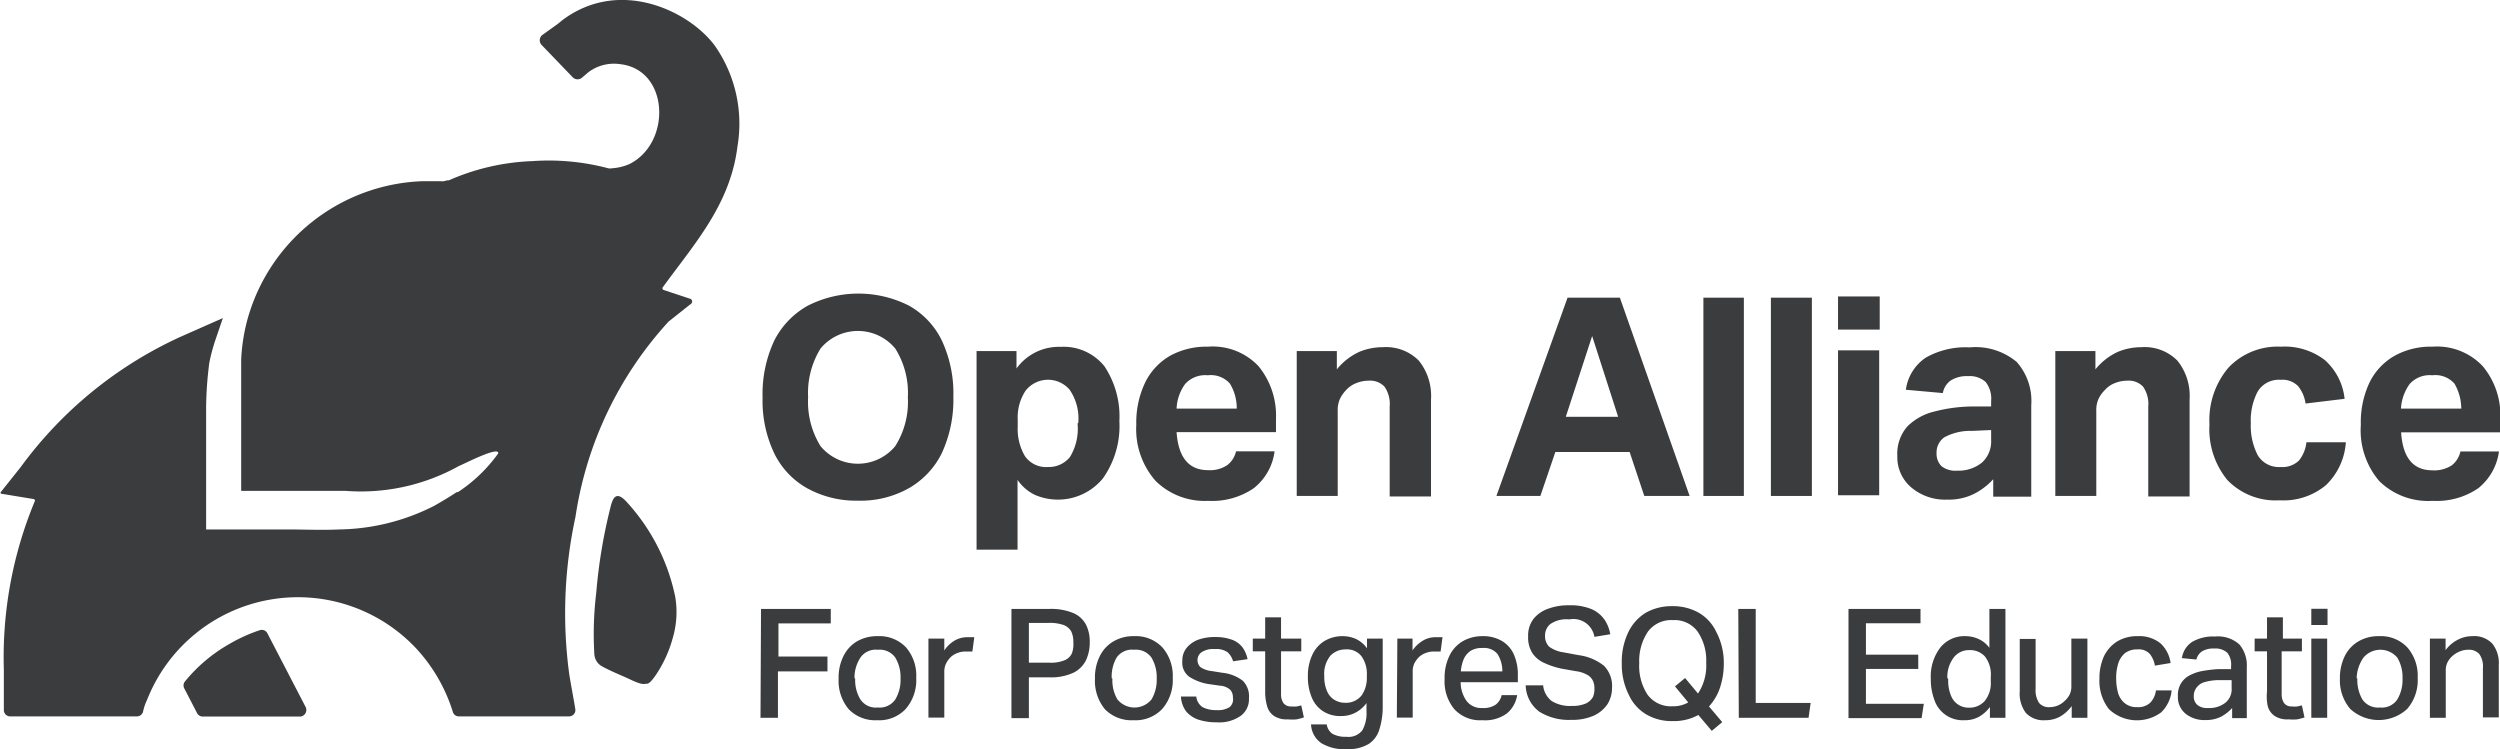 <svg xmlns="http://www.w3.org/2000/svg" viewBox="0 0 143.36 42.96"><defs><style>.cls-1{fill:#3b3c3d;}</style></defs><g id="Layer_2" data-name="Layer 2"><g id="Layer_1-2" data-name="Layer 1"><path class="cls-1" d="M17.23,41.09H11.62a.36.36,0,0,1-.32-.2l-.72-1.39a.37.37,0,0,1,0-.39,9.05,9.05,0,0,1,2.57-2.18,9.21,9.21,0,0,1,1.74-.79.36.36,0,0,1,.44.17l2.2,4.24A.38.38,0,0,1,17.23,41.09Z"></path><path class="cls-1" d="M42.29,8.39h0c-.41,3.34-2.48,5.6-4.28,8.08a.1.1,0,0,0,.05.16l1.54.51a.17.17,0,0,1,0,.3l-1.26,1h0A21.19,21.19,0,0,0,33,29.64h0a26.07,26.07,0,0,0-.36,9c.08.51.16.92.22,1.27l.06.33.07.42a.36.36,0,0,1-.36.42H26.31a.35.35,0,0,1-.34-.25,9.5,9.5,0,0,0-2.08-3.62A9.3,9.3,0,0,0,8.43,40.14a3,3,0,0,0-.23.68.36.36,0,0,1-.35.26H.59a.36.36,0,0,1-.37-.36V38.4A23.3,23.3,0,0,1,2,28.73a.09.09,0,0,0-.06-.11L.06,28.31a.07.07,0,0,1,0-.11l1.13-1.42h0a23.36,23.36,0,0,1,9.17-7.47l2.42-1.07-.45,1.32h0A10.64,10.64,0,0,0,12,20.82a21.36,21.36,0,0,0-.18,2.54v7h4.64c1,0,2,.05,3,0A12.35,12.35,0,0,0,24.91,29c.42-.24.86-.5,1.28-.78l0,0-.3.2.3-.2h0l.07,0A8.73,8.73,0,0,0,28.57,26h0c.06-.45-2,.63-2.25.72a11.55,11.55,0,0,1-6.49,1.43h-6V20.63a10.68,10.68,0,0,1,.34-2.24,10.82,10.82,0,0,1,10.07-8c.32,0,.66,0,1,0a.85.85,0,0,0,.22,0l.2-.05.08,0a13,13,0,0,1,4.77-1.1,13.33,13.33,0,0,1,4.37.41.49.49,0,0,0,.21,0,3,3,0,0,0,1-.24C38.52,8.2,38.38,4,35.57,3.68a2.44,2.44,0,0,0-1.84.47h0l-.34.29a.39.39,0,0,1-.54,0L31.08,2.6a.39.39,0,0,1,0-.58L32,1.36h0l.23-.19c3.25-2.46,7.22-.59,8.74,1.42A7.8,7.8,0,0,1,42.29,8.39Z"></path><path class="cls-1" d="M37,39.21c-.16.06-.52-.09-.74-.19-.56-.27-1.25-.53-1.79-.84a.86.86,0,0,1-.39-.69A19.65,19.65,0,0,1,34.19,34,30.2,30.2,0,0,1,35,29.12a2.22,2.22,0,0,1,.12-.39c.24-.59.66-.13.93.18a11.45,11.45,0,0,1,2.67,5.31,5.25,5.25,0,0,1-.14,2.36,7.17,7.17,0,0,1-1,2.17c-.14.19-.3.42-.47.46Z"></path><path class="cls-1" d="M43.73,22.79a7.21,7.21,0,0,1,.67-3.26,4.74,4.74,0,0,1,1.92-2,6.42,6.42,0,0,1,5.81,0,4.58,4.58,0,0,1,1.88,2,7.16,7.16,0,0,1,.66,3.22A7.3,7.3,0,0,1,54,26,4.72,4.72,0,0,1,52.11,28a5.65,5.65,0,0,1-2.93.71A5.8,5.8,0,0,1,46.29,28a4.6,4.6,0,0,1-1.89-2A7,7,0,0,1,43.73,22.79Zm2.61,0a4.84,4.84,0,0,0,.71,2.79,2.78,2.78,0,0,0,4.29,0,4.76,4.76,0,0,0,.72-2.79,4.78,4.78,0,0,0-.72-2.8,2.78,2.78,0,0,0-4.29,0A4.85,4.85,0,0,0,46.34,22.76Z"></path><path class="cls-1" d="M56,20.13h2.29v1a3,3,0,0,1,2.53-1.24A3,3,0,0,1,63.33,21a5.19,5.19,0,0,1,.86,3.15,5.19,5.19,0,0,1-.95,3.29,3.34,3.34,0,0,1-3.89.94,2.56,2.56,0,0,1-1-.86v4H56Zm5.83,4.14a2.9,2.9,0,0,0-.5-1.93,1.63,1.63,0,0,0-2.53.08,2.78,2.78,0,0,0-.44,1.64v.4a3.08,3.08,0,0,0,.41,1.69,1.47,1.47,0,0,0,1.32.63,1.55,1.55,0,0,0,1.27-.58A3.12,3.12,0,0,0,61.79,24.27Z"></path><path class="cls-1" d="M65.16,24.36a5.32,5.32,0,0,1,.51-2.43A3.59,3.59,0,0,1,67.1,20.4a4.32,4.32,0,0,1,2.16-.52A3.61,3.61,0,0,1,72.17,21a4.46,4.46,0,0,1,1,3v.78h-5.7c.1,1.45.7,2.18,1.8,2.18a1.78,1.78,0,0,0,1.11-.29,1.39,1.39,0,0,0,.5-.79h2.21A3.21,3.21,0,0,1,71.89,28a4.22,4.22,0,0,1-2.61.72,4,4,0,0,1-3-1.13A4.48,4.48,0,0,1,65.16,24.36ZM70.53,22a1.46,1.46,0,0,0-1.27-.48,1.55,1.55,0,0,0-1.3.5,2.59,2.59,0,0,0-.49,1.41h3.45A2.71,2.71,0,0,0,70.53,22Z"></path><path class="cls-1" d="M74.36,20.13h2.3v1.05a3.57,3.57,0,0,1,1.28-1,3.46,3.46,0,0,1,1.35-.27,2.64,2.64,0,0,1,2.07.77,3.21,3.21,0,0,1,.7,2.22v5.57H79.69V23.31a1.73,1.73,0,0,0-.3-1.14,1.13,1.13,0,0,0-.9-.34,1.87,1.87,0,0,0-.69.13,1.51,1.51,0,0,0-.6.4,1.9,1.9,0,0,0-.36.51,1.56,1.56,0,0,0-.13.7v4.87H74.36Z"></path><path class="cls-1" d="M93.45,25.92H89.19l-.86,2.52H85.81l4.08-11.37h3l4,11.37h-2.6ZM91.3,19.27,89.79,23.9h3Z"></path><path class="cls-1" d="M97.68,17.07H100V28.44H97.68Z"></path><path class="cls-1" d="M101.55,17.07h2.35V28.44h-2.35Z"></path><path class="cls-1" d="M105.4,17h2.39v1.9H105.4Zm0,3.09h2.36v8.31h-2.36Z"></path><path class="cls-1" d="M108.8,26.14a2.36,2.36,0,0,1,.58-1.69,3.26,3.26,0,0,1,1.54-.85,9,9,0,0,1,2.07-.29l1.19,0V23a1.54,1.54,0,0,0-.32-1.1,1.35,1.35,0,0,0-1-.33,1.72,1.72,0,0,0-1,.25,1.13,1.13,0,0,0-.45.72l-2.12-.19a2.64,2.64,0,0,1,1.14-1.84,4.61,4.61,0,0,1,2.52-.59,3.67,3.67,0,0,1,2.7.84,3.37,3.37,0,0,1,.83,2.48v5.24h-2.18v-1a3.82,3.82,0,0,1-1.12.85,3.25,3.25,0,0,1-1.52.32,3,3,0,0,1-2-.65A2.27,2.27,0,0,1,108.8,26.14Zm2.25-.14a1,1,0,0,0,.28.73,1.28,1.28,0,0,0,.89.26,2.15,2.15,0,0,0,1.43-.46,1.64,1.64,0,0,0,.53-1.29v-.58l-1.1.05a3.12,3.12,0,0,0-1.59.37A1.07,1.07,0,0,0,111.05,26Z"></path><path class="cls-1" d="M117.86,20.13h2.3v1.05a3.57,3.57,0,0,1,1.28-1,3.46,3.46,0,0,1,1.35-.27,2.64,2.64,0,0,1,2.07.77,3.21,3.21,0,0,1,.7,2.22v5.57h-2.37V23.31a1.73,1.73,0,0,0-.3-1.14,1.13,1.13,0,0,0-.9-.34,1.87,1.87,0,0,0-.69.13,1.41,1.41,0,0,0-.59.4,1.74,1.74,0,0,0-.37.51,1.56,1.56,0,0,0-.13.7v4.87h-2.35Z"></path><path class="cls-1" d="M126.7,24.33a4.63,4.63,0,0,1,1.1-3.26,3.88,3.88,0,0,1,3-1.19,3.77,3.77,0,0,1,2.53.78,3.47,3.47,0,0,1,1.12,2.21l-2.24.27a2.05,2.05,0,0,0-.43-1,1.25,1.25,0,0,0-1-.36,1.42,1.42,0,0,0-1.32.68,3.6,3.6,0,0,0-.39,1.81,3.7,3.7,0,0,0,.39,1.82,1.41,1.41,0,0,0,1.32.69,1.36,1.36,0,0,0,1.05-.37,2,2,0,0,0,.43-1.05h2.26a3.75,3.75,0,0,1-1.14,2.46,3.81,3.81,0,0,1-2.66.87,3.84,3.84,0,0,1-3-1.17A4.6,4.6,0,0,1,126.7,24.33Z"></path><path class="cls-1" d="M135.38,24.36a5.32,5.32,0,0,1,.5-2.43,3.56,3.56,0,0,1,1.44-1.53,4.27,4.27,0,0,1,2.16-.52,3.6,3.6,0,0,1,2.9,1.13,4.41,4.41,0,0,1,1,3v.78h-5.69c.09,1.45.69,2.18,1.79,2.18a1.83,1.83,0,0,0,1.12-.29,1.38,1.38,0,0,0,.49-.79h2.21A3.24,3.24,0,0,1,142.11,28a4.22,4.22,0,0,1-2.61.72,4,4,0,0,1-3.06-1.13A4.48,4.48,0,0,1,135.38,24.36ZM140.75,22a1.46,1.46,0,0,0-1.27-.48,1.54,1.54,0,0,0-1.3.5,2.67,2.67,0,0,0-.5,1.41h3.46A2.9,2.9,0,0,0,140.75,22Z"></path><path class="cls-1" d="M43.64,34.92h4v.83h-3v1.9h2.81v.85H44.61v2.66h-1Z"></path><path class="cls-1" d="M48.09,38.91a2.73,2.73,0,0,1,.28-1.29,2,2,0,0,1,.77-.84,2.31,2.31,0,0,1,1.19-.3,2.1,2.1,0,0,1,1.63.65,2.47,2.47,0,0,1,.58,1.74,2.52,2.52,0,0,1-.6,1.78,2.08,2.08,0,0,1-1.64.65,2.11,2.11,0,0,1-1.63-.63A2.53,2.53,0,0,1,48.09,38.91Zm.95,0a2.13,2.13,0,0,0,.3,1.2,1.06,1.06,0,0,0,1,.46,1.08,1.08,0,0,0,1-.46,2.19,2.19,0,0,0,.3-1.21,2.17,2.17,0,0,0-.3-1.19,1.09,1.09,0,0,0-1-.45,1.07,1.07,0,0,0-1,.45A2.1,2.1,0,0,0,49,38.89Z"></path><path class="cls-1" d="M53.24,36.62h.91v.68a1.81,1.81,0,0,1,.58-.56,1.43,1.43,0,0,1,.73-.2l.22,0,.19,0-.11.82-.19,0h-.2a1.23,1.23,0,0,0-.42.07,1.22,1.22,0,0,0-.4.22,1.48,1.48,0,0,0-.29.38,1.07,1.07,0,0,0-.11.49v2.63h-.91Z"></path><path class="cls-1" d="M58,34.92h2.15a3.28,3.28,0,0,1,1.43.25,1.47,1.47,0,0,1,.71.68,2.19,2.19,0,0,1,.2,1,2.37,2.37,0,0,1-.21,1,1.59,1.59,0,0,1-.71.72,3.06,3.06,0,0,1-1.42.27H59v2.34H58Zm3.55,1.92a1.41,1.41,0,0,0-.12-.63.86.86,0,0,0-.44-.37,2.42,2.42,0,0,0-.86-.12H59V38h1.18a2,2,0,0,0,.87-.14.79.79,0,0,0,.42-.4A1.54,1.54,0,0,0,61.55,36.84Z"></path><path class="cls-1" d="M62.79,38.91a2.73,2.73,0,0,1,.28-1.29,2,2,0,0,1,.78-.84,2.25,2.25,0,0,1,1.18-.3,2.09,2.09,0,0,1,1.63.65,2.48,2.48,0,0,1,.59,1.74,2.52,2.52,0,0,1-.6,1.78A2.1,2.1,0,0,1,65,41.3a2.13,2.13,0,0,1-1.64-.63A2.57,2.57,0,0,1,62.79,38.91Zm1,0a2.13,2.13,0,0,0,.29,1.2,1.26,1.26,0,0,0,1.95,0,2.19,2.19,0,0,0,.3-1.21,2.17,2.17,0,0,0-.3-1.19,1.09,1.09,0,0,0-1-.45,1.07,1.07,0,0,0-1,.45A2.18,2.18,0,0,0,63.75,38.89Z"></path><path class="cls-1" d="M70.7,40a.64.64,0,0,0-.14-.43.94.94,0,0,0-.6-.25l-.56-.08a2.88,2.88,0,0,1-1.2-.43,1,1,0,0,1-.4-.92,1.13,1.13,0,0,1,.24-.73,1.59,1.59,0,0,1,.65-.47,2.82,2.82,0,0,1,1-.16,2.74,2.74,0,0,1,1,.17,1.34,1.34,0,0,1,.58.45,1.79,1.79,0,0,1,.27.65l-.83.12a1.08,1.08,0,0,0-.32-.52,1.13,1.13,0,0,0-.73-.18,1.21,1.21,0,0,0-.77.19.55.55,0,0,0-.22.43.57.57,0,0,0,.16.41,1.38,1.38,0,0,0,.64.23l.63.1a2.29,2.29,0,0,1,1.17.46,1.27,1.27,0,0,1,.35,1,1.18,1.18,0,0,1-.46,1,2.15,2.15,0,0,1-1.4.38,3.33,3.33,0,0,1-1-.14,1.6,1.6,0,0,1-.73-.47,1.54,1.54,0,0,1-.31-.87h.88a.83.83,0,0,0,.36.61,1.64,1.64,0,0,0,.8.17,1.25,1.25,0,0,0,.75-.17A.58.58,0,0,0,70.7,40Z"></path><path class="cls-1" d="M72.55,39.65v-2.3h-.71v-.73h.71V35.4h.91v1.22h1.16v.73H73.46v2.46a.88.88,0,0,0,.14.51.53.53,0,0,0,.45.19,1.66,1.66,0,0,0,.32,0l.25-.06.15.69a4,4,0,0,1-.41.11,2.57,2.57,0,0,1-.51,0,1.3,1.3,0,0,1-.8-.2,1,1,0,0,1-.39-.56A3,3,0,0,1,72.55,39.65Z"></path><path class="cls-1" d="M78.36,40.78v-.46a1.88,1.88,0,0,1-.62.54,1.74,1.74,0,0,1-.84.2,1.8,1.8,0,0,1-1.07-.3,1.72,1.72,0,0,1-.63-.82A3,3,0,0,1,75,38.78a2.79,2.79,0,0,1,.24-1.2,1.83,1.83,0,0,1,.69-.81A2,2,0,0,1,77,36.48a1.87,1.87,0,0,1,.73.15,1.6,1.6,0,0,1,.66.55v-.56h.9v3.84a4.32,4.32,0,0,1-.18,1.33,1.52,1.52,0,0,1-.62.87,2.31,2.31,0,0,1-1.28.3,2.54,2.54,0,0,1-1.43-.34,1.37,1.37,0,0,1-.6-1.08h.9a.79.79,0,0,0,.33.54,1.54,1.54,0,0,0,.8.17,1,1,0,0,0,.91-.37A2,2,0,0,0,78.36,40.78Zm-.28-3.14a1.06,1.06,0,0,0-.92-.4,1.19,1.19,0,0,0-.87.36,1.66,1.66,0,0,0-.35,1.18,2,2,0,0,0,.17.88,1.06,1.06,0,0,0,.44.49,1.16,1.16,0,0,0,.57.15,1.14,1.14,0,0,0,.95-.41,1.71,1.71,0,0,0,.31-1v-.14A1.76,1.76,0,0,0,78.08,37.64Z"></path><path class="cls-1" d="M80.13,36.62H81v.68a1.84,1.84,0,0,1,.59-.56,1.39,1.39,0,0,1,.72-.2l.22,0,.19,0-.11.82-.18,0h-.21a1.23,1.23,0,0,0-.42.07,1.22,1.22,0,0,0-.4.22,1.48,1.48,0,0,0-.29.38,1.07,1.07,0,0,0-.1.49v2.63h-.91Z"></path><path class="cls-1" d="M82.84,38.93a2.84,2.84,0,0,1,.28-1.33,1.92,1.92,0,0,1,.76-.83A2.24,2.24,0,0,1,85,36.48a2.11,2.11,0,0,1,1.15.29,1.7,1.7,0,0,1,.67.78,2.86,2.86,0,0,1,.22,1.16v.41H83.76a1.84,1.84,0,0,0,.35,1.09,1.06,1.06,0,0,0,.9.39,1.24,1.24,0,0,0,.77-.2.94.94,0,0,0,.33-.54H87a1.69,1.69,0,0,1-.6,1.06A2.13,2.13,0,0,1,85,41.3a2,2,0,0,1-1.6-.63A2.5,2.5,0,0,1,82.84,38.93Zm1.09-1.12a2.33,2.33,0,0,0-.16.69h2.38a1.82,1.82,0,0,0-.28-1,1,1,0,0,0-.87-.34,1.18,1.18,0,0,0-.68.17A1.12,1.12,0,0,0,83.93,37.81Z"></path><path class="cls-1" d="M91.43,39.48a1,1,0,0,0-.08-.43.76.76,0,0,0-.31-.34,1.75,1.75,0,0,0-.66-.22l-.8-.14A4.61,4.61,0,0,1,88.52,38a1.55,1.55,0,0,1-.66-.57,1.65,1.65,0,0,1-.23-.93,1.57,1.57,0,0,1,.3-1,1.84,1.84,0,0,1,.84-.59,3.3,3.3,0,0,1,1.21-.2,3.14,3.14,0,0,1,1.31.23,1.79,1.79,0,0,1,.73.61,2.16,2.16,0,0,1,.32.82l-.91.15a1.22,1.22,0,0,0-1.44-1,1.64,1.64,0,0,0-1.08.26.83.83,0,0,0-.31.66.86.86,0,0,0,.23.64,1.82,1.82,0,0,0,.84.33l.86.16a2.92,2.92,0,0,1,1.45.61,1.64,1.64,0,0,1,.46,1.26,1.77,1.77,0,0,1-.26.94,1.93,1.93,0,0,1-.79.66,3.08,3.08,0,0,1-1.3.24,3.19,3.19,0,0,1-1.82-.47,1.93,1.93,0,0,1-.78-1.51h1a1.29,1.29,0,0,0,.49.9,2,2,0,0,0,1.16.28,1.91,1.91,0,0,0,.8-.14.9.9,0,0,0,.41-.38A1.14,1.14,0,0,0,91.43,39.48Z"></path><path class="cls-1" d="M93,38.05a3.91,3.91,0,0,1,.37-1.79,2.67,2.67,0,0,1,1-1.12,3,3,0,0,1,1.52-.38,3,3,0,0,1,1.53.38,2.51,2.51,0,0,1,1,1.1A3.8,3.8,0,0,1,98.85,38a4.45,4.45,0,0,1-.22,1.44A3,3,0,0,1,98,40.51l.76.9-.6.5L97.39,41a2.91,2.91,0,0,1-1.47.35,2.87,2.87,0,0,1-1.51-.38,2.5,2.5,0,0,1-1-1.11A3.87,3.87,0,0,1,93,38.05Zm1,0a3,3,0,0,0,.48,1.79,1.66,1.66,0,0,0,1.43.66,1.72,1.72,0,0,0,.9-.22l-.76-.92.58-.48.74.89A2.9,2.9,0,0,0,97.84,38a2.93,2.93,0,0,0-.49-1.78,1.64,1.64,0,0,0-1.42-.66,1.66,1.66,0,0,0-1.43.66A3,3,0,0,0,94,38Z"></path><path class="cls-1" d="M99.68,34.92h1v5.39h3.15l-.12.85h-4Z"></path><path class="cls-1" d="M106,34.92h4.13v.82H107v1.8h3v.82h-3v2h3.32l-.13.82H106Z"></path><path class="cls-1" d="M110.72,38.92a2.72,2.72,0,0,1,.54-1.78,1.77,1.77,0,0,1,1.46-.66,1.81,1.81,0,0,1,.71.15,1.56,1.56,0,0,1,.65.52V34.92H115v6.24h-.89v-.62a2,2,0,0,1-.64.57,1.68,1.68,0,0,1-.84.19,1.71,1.71,0,0,1-1.7-1.15A3.37,3.37,0,0,1,110.72,38.92Zm1,0a2.24,2.24,0,0,0,.17,1,1.07,1.07,0,0,0,.44.51,1.08,1.08,0,0,0,.55.15,1.17,1.17,0,0,0,.93-.38,1.62,1.62,0,0,0,.35-1.11v-.28a1.69,1.69,0,0,0-.34-1.17,1.15,1.15,0,0,0-.89-.36,1.1,1.1,0,0,0-.86.38A1.83,1.83,0,0,0,111.67,38.9Z"></path><path class="cls-1" d="M115.82,39.64v-3h.91v2.86a1.32,1.32,0,0,0,.2.81.72.72,0,0,0,.61.24,1.22,1.22,0,0,0,.85-.35,1.25,1.25,0,0,0,.29-.37,1.06,1.06,0,0,0,.1-.5V36.62h.92v4.54h-.9v-.67a2.22,2.22,0,0,1-.7.62,1.73,1.73,0,0,1-.81.19,1.39,1.39,0,0,1-1.12-.42A1.85,1.85,0,0,1,115.82,39.64Z"></path><path class="cls-1" d="M120.39,38.92a3.06,3.06,0,0,1,.26-1.29,2.09,2.09,0,0,1,.76-.85,2.23,2.23,0,0,1,1.18-.3,1.93,1.93,0,0,1,1.3.41,1.87,1.87,0,0,1,.58,1.13l-.9.15a1.47,1.47,0,0,0-.29-.67.86.86,0,0,0-.71-.26,1.13,1.13,0,0,0-.71.21,1.28,1.28,0,0,0-.39.59,2.77,2.77,0,0,0-.12.85,3.18,3.18,0,0,0,.11.85,1.18,1.18,0,0,0,.39.59,1.06,1.06,0,0,0,.71.22,1,1,0,0,0,.75-.26,1.24,1.24,0,0,0,.32-.7h.9a2,2,0,0,1-.6,1.26,2.34,2.34,0,0,1-3-.19A2.63,2.63,0,0,1,120.39,38.92Z"></path><path class="cls-1" d="M124.89,39.91a1.24,1.24,0,0,1,.71-1.2,2.47,2.47,0,0,1,.74-.24,7.89,7.89,0,0,1,.85-.1l.75,0v-.18a1.06,1.06,0,0,0-.22-.76,1,1,0,0,0-.74-.24,1.23,1.23,0,0,0-.72.17.78.78,0,0,0-.31.46l-.83-.08a1.33,1.33,0,0,1,.6-.94,2.41,2.41,0,0,1,1.3-.3,1.84,1.84,0,0,1,1.4.46,1.86,1.86,0,0,1,.42,1.3v2.92H128v-.58a2.36,2.36,0,0,1-.62.49,1.9,1.9,0,0,1-.9.2,1.72,1.72,0,0,1-1.12-.34A1.22,1.22,0,0,1,124.89,39.91Zm.91,0a.65.65,0,0,0,.19.5.85.85,0,0,0,.62.19,1.5,1.5,0,0,0,1-.3,1,1,0,0,0,.36-.86V39l-.7,0a3.13,3.13,0,0,0-.87.12.85.85,0,0,0-.44.31A.77.77,0,0,0,125.8,39.88Z"></path><path class="cls-1" d="M130,39.65v-2.3h-.71v-.73H130V35.4h.91v1.22H132v.73h-1.16v2.46a.88.88,0,0,0,.14.51.52.52,0,0,0,.44.19,1.51,1.51,0,0,0,.32,0l.26-.06.15.69a4,4,0,0,1-.41.11,2.64,2.64,0,0,1-.51,0,1.3,1.3,0,0,1-.8-.2,1,1,0,0,1-.39-.56A2.7,2.7,0,0,1,130,39.65Z"></path><path class="cls-1" d="M132.54,34.91h.93v.93h-.93Zm0,1.71h.91v4.54h-.91Z"></path><path class="cls-1" d="M134.18,38.91a2.85,2.85,0,0,1,.28-1.29,2,2,0,0,1,.78-.84,2.25,2.25,0,0,1,1.18-.3,2.09,2.09,0,0,1,1.63.65,2.48,2.48,0,0,1,.59,1.74,2.52,2.52,0,0,1-.6,1.78,2.41,2.41,0,0,1-3.27,0A2.53,2.53,0,0,1,134.18,38.91Zm1,0a2.22,2.22,0,0,0,.29,1.2,1.08,1.08,0,0,0,1,.46,1.06,1.06,0,0,0,1-.46,2.19,2.19,0,0,0,.3-1.21,2.17,2.17,0,0,0-.3-1.19,1.27,1.27,0,0,0-1.94,0A2.18,2.18,0,0,0,135.14,38.89Z"></path><path class="cls-1" d="M139.34,36.62h.9v.66a2,2,0,0,1,.73-.61,1.78,1.78,0,0,1,.81-.19,1.42,1.42,0,0,1,1.14.43,1.79,1.79,0,0,1,.37,1.23v3h-.91V38.31a1.23,1.23,0,0,0-.21-.81.8.8,0,0,0-.64-.24,1.25,1.25,0,0,0-.46.09,1.45,1.45,0,0,0-.43.26,1.25,1.25,0,0,0-.29.37,1.08,1.08,0,0,0-.1.51v2.67h-.91Z"></path></g></g></svg>